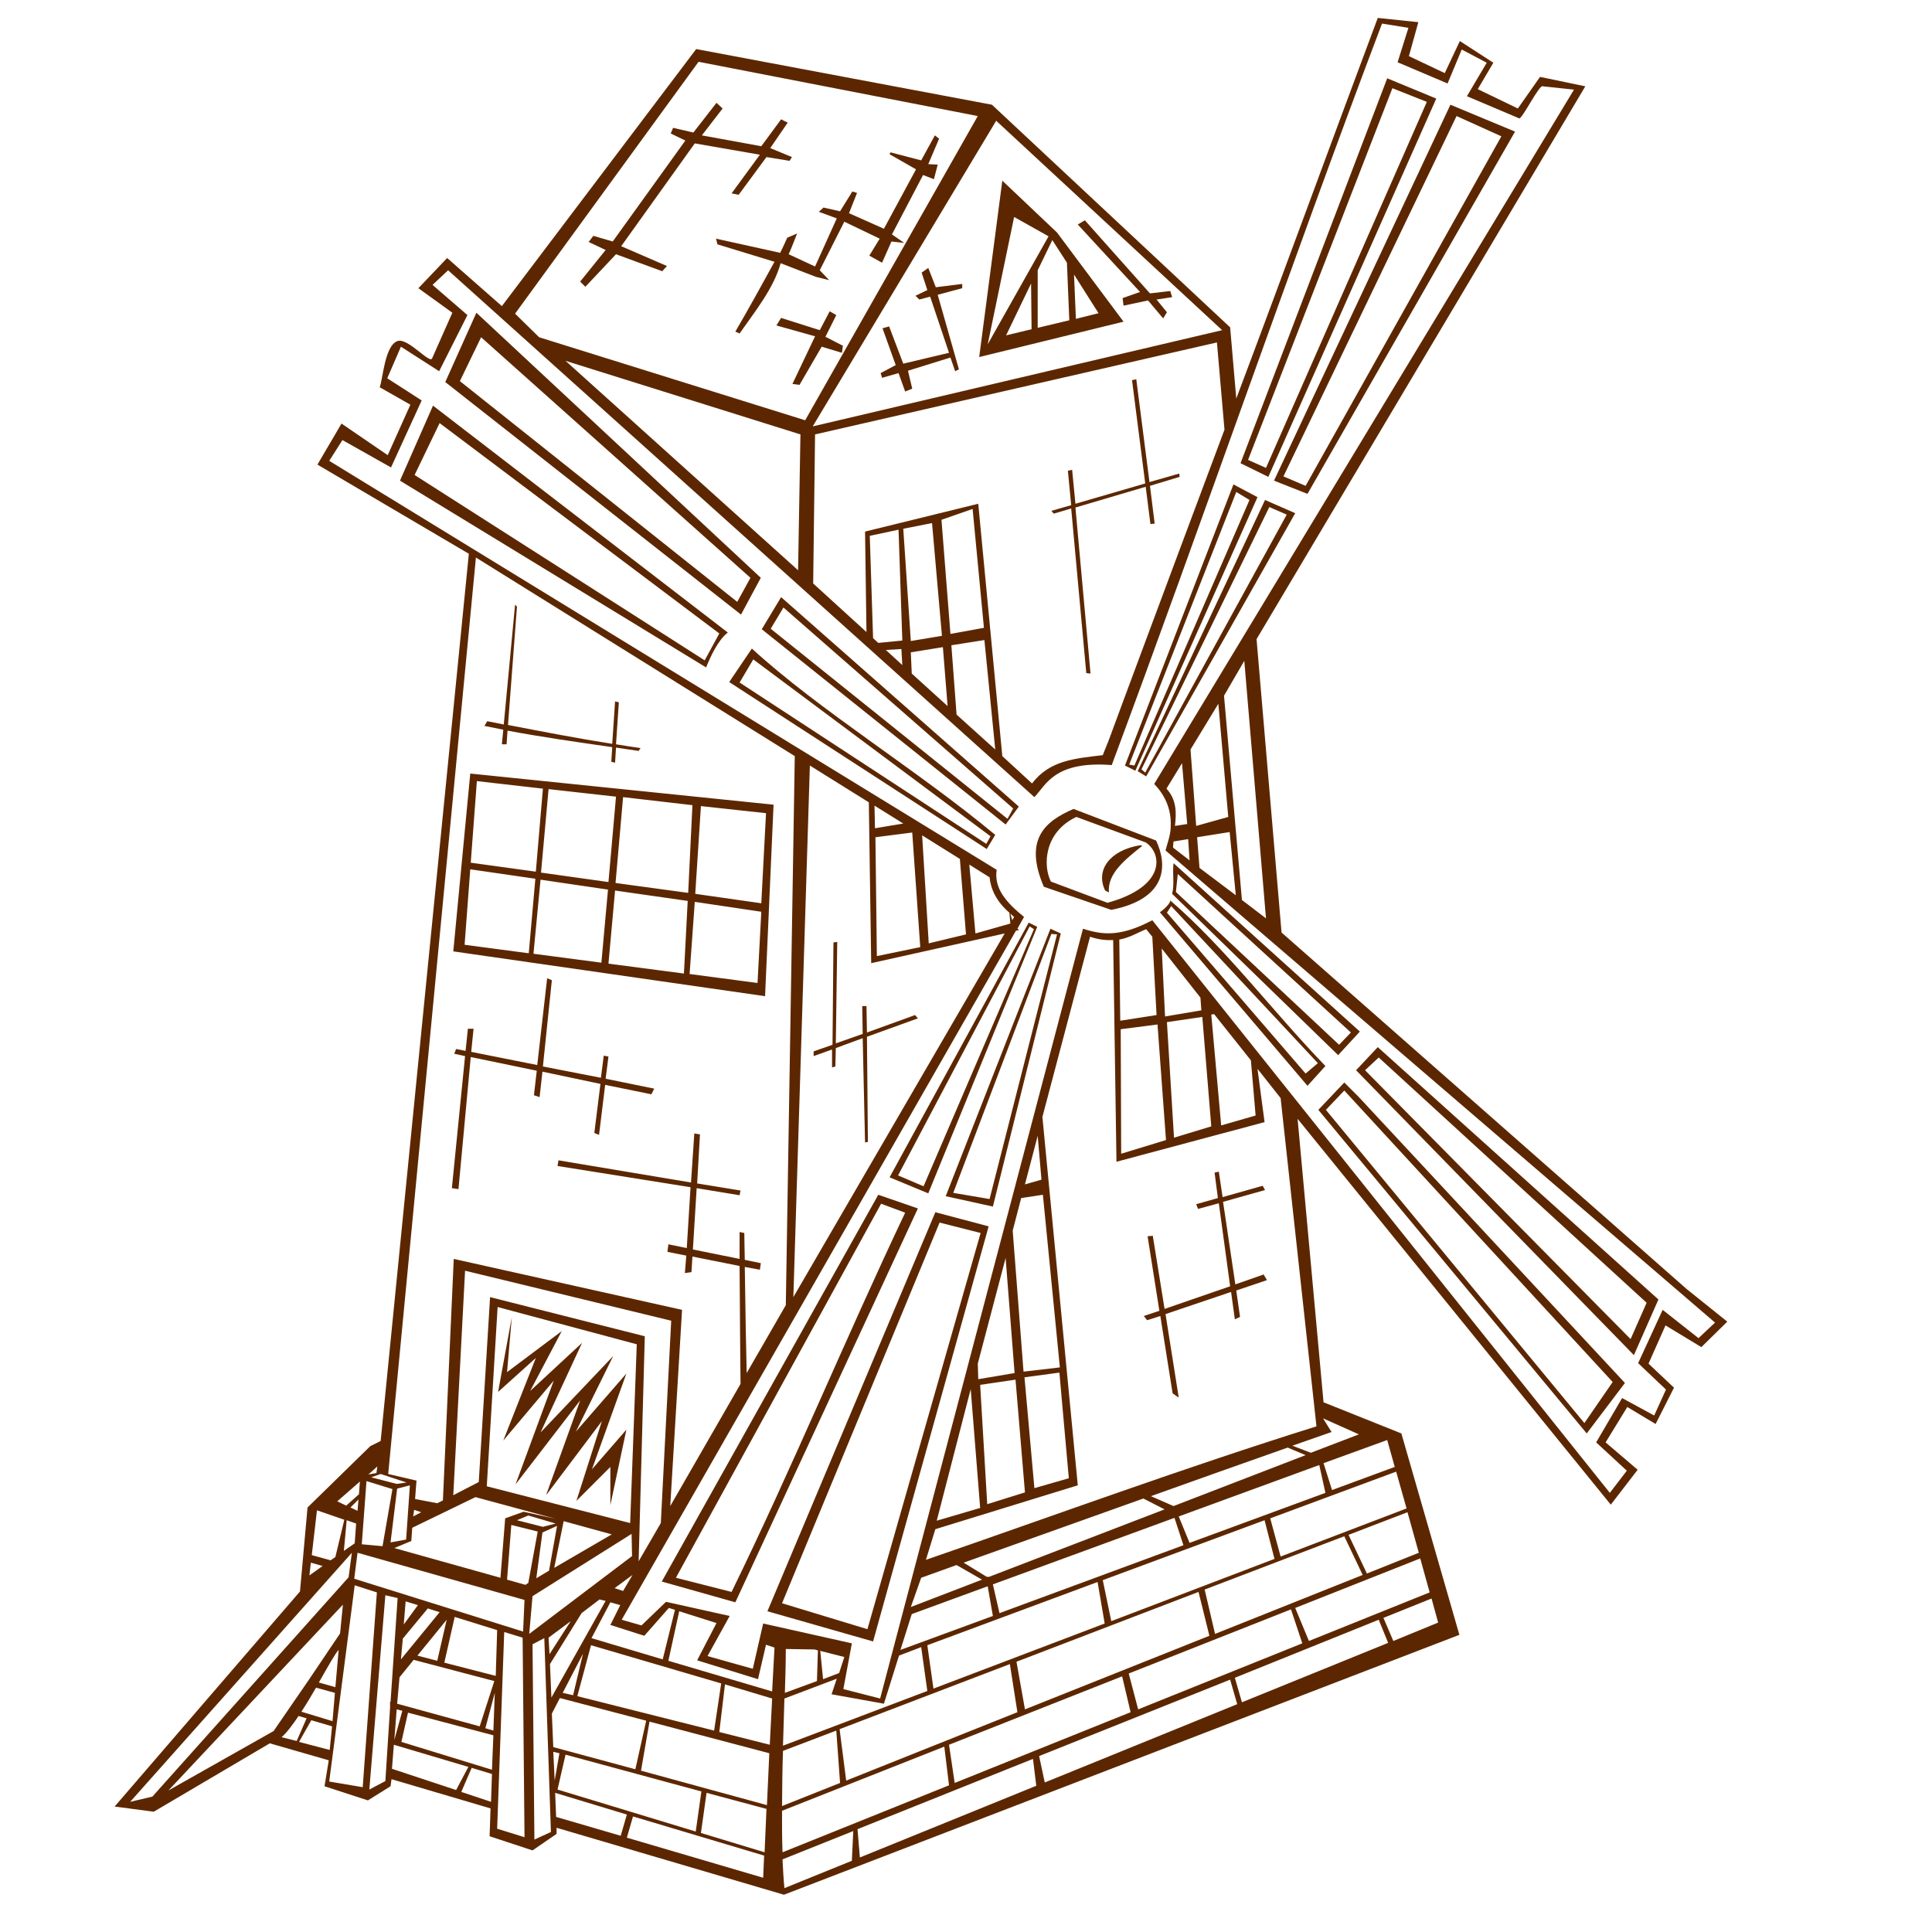 <?xml version="1.0" encoding="UTF-8" standalone="no"?>
<!-- Created with Inkscape (http://www.inkscape.org/) -->
<svg
   xmlns:dc="http://purl.org/dc/elements/1.1/"
   xmlns:cc="http://creativecommons.org/ns#"
   xmlns:rdf="http://www.w3.org/1999/02/22-rdf-syntax-ns#"
   xmlns:svg="http://www.w3.org/2000/svg"
   xmlns="http://www.w3.org/2000/svg"
   xmlns:xlink="http://www.w3.org/1999/xlink"
   xmlns:sodipodi="http://sodipodi.sourceforge.net/DTD/sodipodi-0.dtd"
   xmlns:inkscape="http://www.inkscape.org/namespaces/inkscape"
   width="128"
   height="128"
   id="svg2"
   sodipodi:version="0.32"
   inkscape:version="0.45+devel"
   version="1.0"
   sodipodi:docname="windmill_outline.svg"
   inkscape:output_extension="org.inkscape.output.svg.inkscape">
  <defs
     id="defs4">
    <linearGradient
       id="linearGradient2338">
      <stop
         style="stop-color:#b1b1b1;stop-opacity:1;"
         offset="0"
         id="stop2340" />
      <stop
         style="stop-color:#e4e4e4;stop-opacity:1;"
         offset="1"
         id="stop2342" />
    </linearGradient>
    <linearGradient
       id="linearGradient2320">
      <stop
         style="stop-color:#6a3c1d;stop-opacity:1;"
         offset="0"
         id="stop2322" />
      <stop
         style="stop-color:#8f5127;stop-opacity:1;"
         offset="1"
         id="stop2324" />
    </linearGradient>
    <linearGradient
       id="linearGradient3049">
      <stop
         style="stop-color:#cfc7a9;stop-opacity:1;"
         offset="0"
         id="stop3051" />
      <stop
         style="stop-color:#eeebe0;stop-opacity:1;"
         offset="1"
         id="stop3053" />
    </linearGradient>
    <linearGradient
       id="linearGradient3332">
      <stop
         id="stop3334"
         offset="0"
         style="stop-color:#bb8f56;stop-opacity:1;" />
      <stop
         id="stop3336"
         offset="1"
         style="stop-color:#d1af63;stop-opacity:1;" />
    </linearGradient>
    <linearGradient
       inkscape:collect="always"
       xlink:href="#linearGradient2338"
       id="linearGradient3114"
       x1="59.382"
       y1="119.928"
       x2="85.801"
       y2="97.3"
       gradientUnits="userSpaceOnUse" />
    <linearGradient
       inkscape:collect="always"
       xlink:href="#linearGradient2338"
       id="linearGradient3118"
       x1="26.297"
       y1="103.721"
       x2="47.762"
       y2="121.946"
       gradientUnits="userSpaceOnUse" />
    <linearGradient
       inkscape:collect="always"
       xlink:href="#linearGradient2320"
       id="linearGradient3123"
       x1="35.805"
       y1="43.935"
       x2="51.546"
       y2="88.389"
       gradientUnits="userSpaceOnUse" />
    <linearGradient
       inkscape:collect="always"
       xlink:href="#linearGradient2320"
       id="linearGradient3129"
       x1="16.649"
       y1="110.616"
       x2="17.124"
       y2="111.092"
       gradientUnits="userSpaceOnUse" />
    <linearGradient
       inkscape:collect="always"
       xlink:href="#linearGradient2320"
       id="linearGradient3133"
       x1="14.746"
       y1="115.243"
       x2="21.405"
       y2="109.232"
       gradientUnits="userSpaceOnUse" />
    <linearGradient
       inkscape:collect="always"
       xlink:href="#linearGradient2320"
       id="linearGradient3139"
       x1="23.568"
       y1="107.632"
       x2="24.476"
       y2="107.676"
       gradientUnits="userSpaceOnUse" />
    <linearGradient
       inkscape:collect="always"
       xlink:href="#linearGradient2320"
       id="linearGradient3143"
       x1="25.211"
       y1="109.362"
       x2="26.205"
       y2="109.405"
       gradientUnits="userSpaceOnUse" />
    <linearGradient
       inkscape:collect="always"
       xlink:href="#linearGradient2320"
       id="linearGradient3147"
       x1="33.47"
       y1="111.784"
       x2="34.292"
       y2="111.827"
       gradientUnits="userSpaceOnUse" />
    <linearGradient
       inkscape:collect="always"
       xlink:href="#linearGradient2320"
       id="linearGradient3153"
       x1="35.546"
       y1="112.908"
       x2="35.805"
       y2="112.908"
       gradientUnits="userSpaceOnUse" />
    <linearGradient
       inkscape:collect="always"
       xlink:href="#linearGradient2320"
       id="linearGradient3157"
       x1="25.557"
       y1="102.054"
       x2="41.514"
       y2="102.054"
       gradientUnits="userSpaceOnUse" />
    <linearGradient
       inkscape:collect="always"
       xlink:href="#linearGradient2320"
       id="linearGradient3161"
       x1="27.286"
       y1="104.13"
       x2="26.941"
       y2="105.47"
       gradientUnits="userSpaceOnUse" />
    <linearGradient
       inkscape:collect="always"
       xlink:href="#linearGradient2320"
       id="linearGradient3165"
       x1="38.486"
       y1="105.557"
       x2="37.924"
       y2="104.649"
       gradientUnits="userSpaceOnUse" />
    <linearGradient
       inkscape:collect="always"
       xlink:href="#linearGradient2320"
       id="linearGradient3170"
       x1="27.2"
       y1="107.676"
       x2="28"
       y2="108.324"
       gradientUnits="userSpaceOnUse" />
    <linearGradient
       inkscape:collect="always"
       xlink:href="#linearGradient2320"
       id="linearGradient3174"
       x1="37.405"
       y1="108.973"
       x2="37.968"
       y2="109.427"
       gradientUnits="userSpaceOnUse" />
    <linearGradient
       id="linearGradient3098">
      <stop
         id="stop3100"
         offset="0"
         style="stop-color:#9e2612;stop-opacity:1;" />
      <stop
         id="stop3102"
         offset="1"
         style="stop-color:#bd5032;stop-opacity:1;" />
    </linearGradient>
    <linearGradient
       inkscape:collect="always"
       xlink:href="#linearGradient3098"
       id="linearGradient3290"
       x1="46.312"
       y1="11.875"
       x2="58.688"
       y2="30.438"
       gradientUnits="userSpaceOnUse" />
    <linearGradient
       inkscape:collect="always"
       xlink:href="#linearGradient2320"
       id="linearGradient3294"
       x1="43.062"
       y1="62.812"
       x2="35.062"
       y2="50"
       gradientUnits="userSpaceOnUse" />
    <linearGradient
       inkscape:collect="always"
       xlink:href="#linearGradient2320"
       id="linearGradient3298"
       x1="37.919"
       y1="93.794"
       x2="32.969"
       y2="86.281"
       gradientUnits="userSpaceOnUse" />
    <linearGradient
       inkscape:collect="always"
       xlink:href="#linearGradient2320"
       id="linearGradient3915"
       x1="65.875"
       y1="91.375"
       x2="81.241"
       y2="48.389"
       gradientUnits="userSpaceOnUse" />
    <linearGradient
       inkscape:collect="always"
       xlink:href="#linearGradient2320"
       id="linearGradient3919"
       x1="68.324"
       y1="81.643"
       x2="63.914"
       y2="98.768"
       gradientUnits="userSpaceOnUse" />
    <linearGradient
       inkscape:collect="always"
       xlink:href="#linearGradient2320"
       id="linearGradient3923"
       x1="80.605"
       y1="52.497"
       x2="77.232"
       y2="73.168"
       gradientUnits="userSpaceOnUse" />
    <linearGradient
       inkscape:collect="always"
       xlink:href="#linearGradient2320"
       id="linearGradient3927"
       x1="63.395"
       y1="43.589"
       x2="60.454"
       y2="61.319"
       gradientUnits="userSpaceOnUse" />
    <linearGradient
       inkscape:collect="always"
       xlink:href="#linearGradient3098"
       id="linearGradient3931"
       x1="60.849"
       y1="24.342"
       x2="72.53"
       y2="14.679"
       gradientUnits="userSpaceOnUse" />
    <linearGradient
       inkscape:collect="always"
       xlink:href="#linearGradient3098"
       id="linearGradient3935"
       x1="67.454"
       y1="17.126"
       x2="68.677"
       y2="18.074"
       gradientUnits="userSpaceOnUse" />
    <linearGradient
       inkscape:collect="always"
       xlink:href="#linearGradient2320"
       id="linearGradient3939"
       x1="68.31"
       y1="20.917"
       x2="73.937"
       y2="15.597"
       gradientUnits="userSpaceOnUse" />
    <linearGradient
       inkscape:collect="always"
       xlink:href="#linearGradient3332"
       id="linearGradient3947"
       x1="54.381"
       y1="100.384"
       x2="102.465"
       y2="10.612"
       gradientUnits="userSpaceOnUse" />
    <linearGradient
       inkscape:collect="always"
       xlink:href="#linearGradient3049"
       id="linearGradient3958"
       x1="43.75"
       y1="41.094"
       x2="46.875"
       y2="35.781"
       gradientUnits="userSpaceOnUse" />
    <linearGradient
       inkscape:collect="always"
       xlink:href="#linearGradient2320"
       id="linearGradient3962"
       x1="72.188"
       y1="55.375"
       x2="71.438"
       y2="57.562"
       gradientUnits="userSpaceOnUse" />
    <linearGradient
       inkscape:collect="always"
       xlink:href="#linearGradient3049"
       id="linearGradient3985"
       x1="58.307"
       y1="81.898"
       x2="63.37"
       y2="84.828"
       gradientUnits="userSpaceOnUse" />
    <linearGradient
       inkscape:collect="always"
       xlink:href="#linearGradient3049"
       id="linearGradient3996"
       x1="89.433"
       y1="74.596"
       x2="92.47"
       y2="72.145"
       gradientUnits="userSpaceOnUse" />
    <linearGradient
       inkscape:collect="always"
       xlink:href="#linearGradient3049"
       id="linearGradient4007"
       x1="83.73"
       y1="28.601"
       x2="87.359"
       y2="30.626"
       gradientUnits="userSpaceOnUse" />
    <linearGradient
       inkscape:collect="always"
       xlink:href="#linearGradient2320"
       id="linearGradient4011"
       x1="29.5"
       y1="89.625"
       x2="40.75"
       y2="101.625"
       gradientUnits="userSpaceOnUse" />
    <filter
       inkscape:collect="always"
       id="filter4106">
      <feGaussianBlur
         inkscape:collect="always"
         stdDeviation="1.563"
         id="feGaussianBlur4108" />
    </filter>
  </defs>
  <sodipodi:namedview
     id="base"
     pagecolor="#ffffff"
     bordercolor="#666666"
     borderopacity="1.0"
     gridtolerance="10000"
     guidetolerance="10"
     objecttolerance="10"
     inkscape:pageopacity="0.0"
     inkscape:pageshadow="2"
     inkscape:zoom="1"
     inkscape:cx="-20.015589"
     inkscape:cy="64.640625"
     inkscape:document-units="px"
     inkscape:current-layer="layer1"
     showgrid="false"
     width="744.09px"
     inkscape:window-width="1248"
     inkscape:window-height="975"
     inkscape:window-x="285"
     inkscape:window-y="24"
     showguides="true"
     inkscape:guide-bbox="true" />
  <g
     inkscape:label="outline"
     inkscape:groupmode="layer"
     id="layer1">
    <path
       style="fill:#5c2700;fill-opacity:1;fill-rule:evenodd;stroke:none;stroke-width:1px;stroke-linecap:butt;stroke-linejoin:miter;stroke-opacity:1"
       d="M 91.281,1.188 C 88.298,9.153 84.905,18.446 81.906,26.406 L 81.5,21.688 L 65.719,6.938 L 46.125,3.25 L 33.25,20.281 L 29.625,17.094 L 27.719,19.094 L 29.969,20.719 L 28.625,23.75 C 28.455,24.107 27.026,22.37 26.344,22.594 C 25.486,22.875 25.37,25.126 25.156,25.656 L 27.188,26.812 L 25.688,30.156 L 22.625,28.062 L 21.031,30.781 L 31.062,36.688 L 25.219,95.469 L 24.531,95.812 L 20.375,99.875 L 19.875,105.438 L 7.594,119.688 L 10.188,120.031 L 17.875,115.5 L 21.781,116.625 L 21.5,118.344 L 24.375,119.281 L 25.875,118.344 L 25.938,117.875 L 32.5,119.812 L 32.438,121.656 L 35.281,122.594 L 36.875,121.5 L 36.875,121.094 L 51.938,125.531 L 96.688,108.312 L 92.844,94.969 L 87.688,92.906 L 85.969,74.125 L 106.719,99.688 L 108.5,97.375 L 106.375,95.562 L 107.812,93.219 L 109.688,94.344 L 110.906,91.938 L 109.219,90.344 L 110.344,87.812 L 112.719,89.25 L 114.438,87.562 L 111.75,85.406 L 84.906,61.781 L 83.25,42.344 L 105.031,5.719 L 102.031,5.094 L 100.562,7.188 L 97.906,5.906 L 98.938,4.156 L 96.719,2.719 L 95.719,4.844 L 93.344,3.719 L 93.969,1.469 L 91.281,1.188 z M 91.562,1.562 L 93.312,1.844 L 92.594,4.125 L 95.906,5.531 L 96.844,3.281 L 98.5,4.156 L 97.188,6.375 L 100.656,7.844 C 100.859,7.87 102.016,5.528 102.219,5.719 L 104.281,5.938 L 76.469,51.938 C 77.119,52.617 77.626,53.537 77.562,54.781 C 77.555,55.327 77.353,55.825 77.219,56.344 L 113.625,87.625 L 112.531,88.656 L 110.156,86.781 L 108.531,90.312 L 110.375,92.062 L 109.594,93.781 L 107.469,92.625 L 105.75,95.562 L 107.781,97.438 L 106.656,98.906 L 76.344,60.969 C 74.274,62.055 73.099,61.966 71.75,61.531 L 58.312,112.531 L 55.875,111.906 L 56.438,108.875 L 50.562,107.562 L 49.875,110.562 L 46.875,109.719 L 48.344,107.062 L 44.125,106.125 L 42.5,107.688 L 41.188,107.312 L 67.312,61.656 L 67.5,61.625 L 67.5,61.594 L 67.406,61.531 L 67.844,60.75 C 66.634,59.761 65.855,58.859 66.031,57.625 L 21.812,30.531 L 22.688,29.156 L 25.906,30.969 L 27.938,26.531 L 25.656,25.062 L 26.562,22.969 L 29.094,24.594 L 30.969,20.875 L 28.656,18.875 L 29.688,17.906 L 68.531,52.812 C 69.307,52.01 69.844,50.397 73.656,50.688 C 79.56,34.848 85.568,17.369 91.562,1.562 z M 46.281,4.094 L 64.781,7.688 L 53.344,27.844 L 35.719,22.344 L 34.125,20.781 L 46.281,4.094 z M 91.906,5.188 L 82.188,30.688 L 84.031,31.594 L 95.156,6.531 L 91.906,5.188 z M 92.25,5.844 L 94.531,6.75 L 83.875,31 L 82.688,30.469 L 92.25,5.844 z M 47.469,6.812 L 45.938,8.781 L 44.594,8.469 L 44.438,8.844 L 45.406,9.312 L 40.594,16 L 39.312,15.625 L 39,16.031 L 40.125,16.562 L 38.438,18.656 L 38.781,19 L 40.812,16.844 L 43.875,17.969 L 44.188,17.625 L 41.156,16.312 L 46.031,9.5 L 50.344,10.25 L 48.469,12.812 L 48.938,12.906 L 50.781,10.406 L 52.312,10.656 L 52.469,10.406 L 51.031,9.812 L 52.188,8.125 L 51.75,7.906 L 50.438,9.688 L 46.5,8.969 L 47.875,7.188 L 47.469,6.812 z M 96.094,6.938 L 84.406,31.844 L 86.625,32.719 L 100.375,8.719 L 96.094,6.938 z M 96.5,7.688 L 99.469,9.031 L 86.5,32.188 L 85.031,31.562 L 96.5,7.688 z M 66,8 L 80.969,21.875 L 53.844,28.25 L 66,8 z M 61.938,8.969 L 61.031,10.625 L 59,10.094 L 58.938,10.219 L 60.688,11.219 L 58.562,15.156 L 56.25,14.125 L 56.781,12.781 L 56.469,12.688 L 55.656,14 L 54.562,13.75 L 54.25,14.031 L 55.438,14.469 L 54,17.656 L 52.25,16.844 C 52.397,16.559 52.719,15.679 52.812,15.469 L 52.156,15.75 C 52.054,15.98 51.878,16.381 51.688,16.75 L 47.438,15.812 L 47.531,16.188 L 51.312,17.344 C 50.517,18.796 49.555,20.539 48.719,21.969 L 49,22.094 C 50.007,20.646 51.262,19.109 51.719,17.438 L 54.062,18.344 L 54.938,18.562 L 54.312,17.906 L 55.938,14.688 L 58.281,15.812 L 57.594,16.938 L 58.438,17.406 L 59.062,16 L 59.906,16.094 L 59.094,15.531 L 61.156,11.594 L 61.875,11.875 L 62.125,10.906 L 61.5,10.875 L 62.219,9.188 L 61.938,8.969 z M 66.406,11.969 L 64.875,23.656 L 74.438,21.312 L 70.031,15.406 L 66.406,11.969 z M 67.188,14.375 L 69.469,15.656 L 65.438,22.812 L 67.188,14.375 z M 71.875,14.594 L 71.406,14.875 L 75.531,19.344 L 74.375,19.75 L 74.438,20.25 L 76.062,19.906 L 77.062,21.094 L 77.312,20.688 L 76.625,19.844 L 77.656,19.688 L 77.531,19.281 L 76.188,19.438 L 71.875,14.594 z M 69.719,15.906 L 70.688,17.406 L 70.688,17.438 L 70.844,21.219 L 68.75,21.719 L 68.75,17.906 L 69.719,15.906 z M 61.5,17.75 L 61.062,18.062 L 61.438,19.219 L 60.656,19.594 L 60.906,19.844 L 61.625,19.656 L 62.875,23.375 L 59.844,24.094 L 58.906,21.625 L 58.469,21.75 L 59.344,24.188 L 58.344,24.719 L 58.438,25.031 L 59.531,24.719 L 59.969,25.938 L 60.438,25.75 L 60.156,24.562 L 62.969,23.688 L 63.281,24.594 L 63.531,24.469 L 62.125,19.531 L 63.75,19.094 L 63.75,18.812 L 62,19.031 L 61.5,17.75 z M 71.156,18.188 L 72.781,20.75 L 71.281,21.125 L 71.156,18.188 z M 68.312,18.781 L 68.344,21.812 L 66.656,22.219 L 68.312,18.781 z M 54.969,20.625 L 54.312,21.875 L 51.75,21.062 L 51.438,21.562 L 54,22.281 L 52.5,25.438 L 52.969,25.5 L 54.438,22.969 L 55.781,23.375 L 55.844,22.906 L 54.688,22.312 L 55.406,20.875 L 54.969,20.625 z M 31.562,20.719 L 29.5,25.312 L 49.094,40.719 L 50.406,38.281 L 31.562,20.719 z M 31.875,22.344 L 49.719,38.281 L 48.844,39.875 L 30.469,25.25 L 31.875,22.344 z M 80.625,22.688 L 81.125,28.469 C 79.116,33.82 77.119,39.197 75.594,43.281 C 74.745,45.552 74.035,47.477 73.531,48.844 C 73.346,49.348 73.189,49.684 73.062,50.031 C 71.2,50.255 69.539,50.372 68.375,51.906 L 66.406,50.094 L 64.812,33.375 L 57.312,35.219 L 57.406,41.875 L 53.875,38.656 L 54,28.781 L 80.625,22.688 z M 37.469,23.906 L 53.031,28.781 L 52.875,37.781 L 37.469,23.906 z M 75.281,25.125 L 75,25.188 L 75.875,32.031 L 71.25,33.375 L 71.031,31.125 L 70.75,31.188 L 70.969,33.469 L 69.656,33.844 L 69.812,34.031 L 70.969,33.688 L 71.969,44.594 L 72.25,44.625 L 71.25,33.625 L 75.906,32.25 L 76.219,34.719 L 76.5,34.688 L 76.188,32.188 L 78.156,31.594 L 78.125,31.375 L 76.156,31.938 L 75.281,25.125 z M 28.688,26.875 L 26.5,31.844 L 46.781,44.219 C 47.106,43.422 47.582,42.405 48.219,41.906 L 28.688,26.875 z M 29.125,28.031 L 47.656,41.969 L 46.688,43.75 L 27.469,31.469 L 29.125,28.031 z M 81.719,32.094 L 74.531,50.719 L 75.219,51.062 L 83.312,32.938 L 81.719,32.094 z M 81.906,32.594 L 82.781,33.125 L 75.156,50.719 L 74.812,50.656 L 81.906,32.594 z M 83.812,33.125 L 75.375,51.094 L 75.938,51.438 L 85.812,34 L 83.812,33.125 z M 84.094,33.594 L 85.25,34.094 L 75.875,51.188 L 75.625,50.969 L 84.094,33.594 z M 64.438,33.719 L 65.188,41.594 L 62.969,42 L 62.375,34.438 L 64.438,33.719 z M 61.75,34.656 L 62.406,42.125 L 60.344,42.469 L 59.844,35.031 L 61.75,34.656 z M 59.531,35.094 L 59.781,42.438 L 58.188,42.594 L 57.844,42.281 L 57.625,35.5 L 59.531,35.094 z M 31.531,36.938 L 52.656,50.094 L 52.062,86.469 L 49.469,90.969 C 49.437,89.648 49.381,86.786 49.344,83.938 L 50.344,84.125 L 50.406,83.688 L 49.344,83.469 C 49.337,82.907 49.312,82.107 49.312,81.688 L 49,81.625 C 49,82.128 48.997,82.701 49,83.406 L 45.906,82.781 L 46.156,78.719 L 49,79.188 L 49.062,78.875 L 46.188,78.406 L 46.375,75.156 L 46,75.094 L 45.781,78.344 L 37,76.875 L 36.938,77.25 L 45.75,78.656 L 45.5,82.688 L 44.281,82.438 L 44.219,82.938 L 45.469,83.188 L 45.375,84.344 L 45.812,84.281 L 45.875,83.25 L 49,83.875 C 49.015,87.117 49.058,91.119 49.062,91.688 L 44.406,99.781 L 45.188,86.781 L 30.062,83.406 L 29.344,99.406 L 28.969,99.594 L 27.5,99.312 L 27.594,98.094 L 25.719,97.656 L 31.531,36.938 z M 51.75,39.562 L 50.469,41.688 L 66.625,54.625 L 67.5,53.438 L 51.75,39.562 z M 34.125,40.062 L 33.375,48 C 33.012,47.93 32.641,47.85 32.281,47.781 L 32.094,48.094 C 32.511,48.182 32.925,48.263 33.344,48.344 L 33.25,49.312 L 33.562,49.312 L 33.625,48.406 C 35.923,48.839 38.246,49.166 40.562,49.5 L 40.5,50.469 L 40.75,50.531 L 40.812,49.531 C 41.312,49.603 41.813,49.676 42.312,49.75 L 42.438,49.562 C 41.898,49.491 41.357,49.396 40.812,49.312 L 41,46.531 L 40.75,46.469 L 40.562,49.281 C 38.259,48.922 35.939,48.47 33.656,48.031 L 34.25,40.188 L 34.125,40.062 z M 51.906,40.25 L 67.125,53.562 L 66.75,54.25 L 51.062,41.656 L 51.906,40.25 z M 65.219,42.406 L 65.938,49.656 L 63.375,47.344 L 63.031,42.75 L 65.219,42.406 z M 62.469,42.875 L 62.781,46.781 L 60.406,44.625 L 60.344,43.219 L 62.469,42.875 z M 49.812,42.969 L 48.312,45.188 L 65.375,56.25 L 65.938,55.312 C 60.765,51.008 54.353,47.122 49.812,42.969 z M 59.719,43 L 59.781,44.062 L 58.688,43.062 L 59.719,43 z M 49.906,43.688 L 65.625,55.406 L 65.344,55.906 L 49,45.219 L 49.906,43.688 z M 82.438,43.781 L 83.875,60.844 L 82.281,59.625 L 81.094,46.094 L 82.438,43.781 z M 80.719,46.625 L 81.375,54.125 L 79.25,54.719 L 78.875,49.656 L 80.719,46.625 z M 78.312,50.562 L 78.656,54.594 L 77.844,54.719 C 77.942,53.869 77.966,52.99 77.281,52.25 L 78.312,50.562 z M 53.656,50.719 L 57.562,53.156 L 57.719,63.812 L 66.562,61.844 L 52.562,85.938 L 53.656,50.719 z M 31.156,51.25 L 30.031,63.031 L 50.688,66 L 51.25,53.312 L 31.156,51.25 z M 31.594,51.75 L 35.969,52.25 L 35.5,57.75 L 31.188,57.156 L 31.594,51.75 z M 36.344,52.281 L 40.812,52.781 L 40.312,58.438 L 35.844,57.812 L 36.344,52.281 z M 41.281,52.812 L 45.875,53.344 L 45.594,59.156 L 40.781,58.5 L 41.281,52.812 z M 57.938,53.375 L 59.844,54.562 L 57.969,54.875 L 57.938,53.375 z M 46.438,53.406 L 50.75,53.875 L 50.438,59.844 L 46.062,59.219 L 46.438,53.406 z M 71.125,53.594 C 69.303,54.387 67.783,55.55 69.156,58.75 L 73.625,60.281 C 77.38,59.538 77.346,57.279 76.594,55.688 L 71.125,53.594 z M 71.312,54.125 L 75.906,55.812 C 76.993,56.529 77.294,58.731 73.375,59.812 L 69.625,58.406 C 69.087,57.358 69.167,55.128 71.312,54.125 z M 81.469,55.125 L 81.875,59.312 L 79.469,57.5 L 79.312,55.469 L 81.469,55.125 z M 60.438,55.156 L 60.969,62.75 L 58.094,63.344 L 58,55.469 L 60.438,55.156 z M 61.094,55.344 L 63.594,56.906 L 64,61.906 L 61.531,62.5 L 61.094,55.344 z M 78.719,55.594 L 78.812,57 L 77.719,56.156 C 77.715,56.029 77.74,55.885 77.75,55.75 L 78.719,55.594 z M 75.531,56 C 73.519,56.334 72.563,57.651 73.219,59 L 73.469,59.125 C 73.354,57.881 74.53,56.957 75.688,56.031 L 75.531,56 z M 77.75,57.188 C 77.664,57.917 77.826,58.572 77.656,59.219 L 88.656,69.906 L 90.094,68.344 L 77.75,57.188 z M 64.219,57.281 L 65.562,58.125 C 65.64,58.915 66.017,59.727 66.875,60.469 L 66.938,61.188 L 64.625,61.844 L 64.219,57.281 z M 31.156,57.594 L 35.469,58.219 L 35.031,63.156 L 30.781,62.594 L 31.156,57.594 z M 78.031,57.906 L 89.5,68.406 L 88.719,69.219 L 77.906,59.094 L 78.031,57.906 z M 35.812,58.281 L 40.281,58.938 L 39.844,63.781 L 35.344,63.188 L 35.812,58.281 z M 40.75,59 L 45.562,59.688 L 45.312,64.5 L 40.312,63.844 L 40.75,59 z M 77.531,59.656 C 77.558,59.829 77.143,60.239 76.844,60.438 L 86.625,71.938 L 87.812,70.625 C 84.352,67.057 81.234,62.85 77.531,59.656 z M 46.031,59.75 L 50.438,60.406 L 50.188,65.125 L 45.688,64.531 L 46.031,59.75 z M 77.594,60.031 L 87.312,70.438 L 86.5,71.125 L 77.312,60.469 L 77.594,60.031 z M 66.938,60.531 C 67.024,60.604 67.091,60.679 67.188,60.75 L 67.062,60.969 L 66.938,60.531 z M 68.156,61.125 L 58.938,78 L 61.5,79.062 L 68.719,61.406 L 68.156,61.125 z M 68.219,61.375 L 68.5,61.562 L 61.188,78.594 L 59.5,77.875 L 68.219,61.375 z M 69.594,61.531 L 62.656,79.25 L 65.781,79.938 L 70.281,61.844 L 69.594,61.531 z M 75.938,61.562 L 76.344,62.062 L 76.625,67.25 L 74.219,67.625 L 74.156,62.25 C 74.878,62.118 75.399,61.771 75.938,61.562 z M 69.656,61.875 L 70.031,61.906 L 65.562,79.438 L 63.156,79.031 L 69.656,61.875 z M 72.219,62.062 C 72.824,62.267 73.32,62.303 73.75,62.281 L 73.969,76.969 L 83.781,74.344 L 83.312,70.812 L 84.844,72.75 L 87.219,94.5 C 78.521,97.221 69.955,100.367 61.344,103.344 L 61.969,101.312 L 71.406,98.406 L 69.062,74 L 72.219,62.062 z M 55.469,62.406 L 55.219,62.438 L 55.156,69.219 L 53.906,69.656 L 53.906,69.969 L 55.125,69.531 L 55.125,70.719 L 55.344,70.656 L 55.375,69.438 L 57.156,68.781 L 57.312,75.688 L 57.5,75.656 L 57.438,68.688 L 60.812,67.469 L 60.625,67.25 L 57.438,68.406 L 57.406,66.656 L 57.125,66.656 L 57.156,68.5 L 55.375,69.125 L 55.469,62.406 z M 76.969,62.844 L 79.531,66.094 L 79.594,66.938 L 77.188,67.344 L 76.969,62.844 z M 36.25,64.812 L 35.594,70.562 L 31.219,69.688 L 31.375,68.156 L 31,68.156 L 30.844,69.625 L 30.219,69.5 L 30.094,69.812 L 30.812,69.969 L 29.938,78.719 L 30.375,78.781 L 31.188,70.031 L 35.562,70.938 L 35.375,72.562 L 35.75,72.688 L 35.938,71 L 39.781,71.812 L 39.375,75.062 L 39.688,75.188 L 40.094,71.875 L 43.156,72.5 L 43.344,72.125 L 40.125,71.469 L 40.312,70 L 40,69.938 L 39.812,71.406 L 35.969,70.656 L 36.562,64.938 L 36.25,64.812 z M 80.438,67.188 L 82.875,70.25 L 83.188,73.906 L 80.906,74.562 L 80.25,67.219 L 80.438,67.188 z M 79.656,67.375 L 80.25,74.625 L 77.781,75.375 L 77.312,67.719 L 79.656,67.375 z M 76.688,67.875 L 77.25,75.531 L 74.281,76.438 L 74.25,68.188 L 76.688,67.875 z M 91.281,69.375 L 89.844,70.906 L 108.25,89.781 L 109.875,86.094 L 91.281,69.375 z M 91.344,70.062 L 109.094,86.312 L 108.031,88.719 L 90.438,70.906 L 91.344,70.062 z M 89.062,71.719 L 87.344,73.531 L 105.125,94.969 L 107.656,91.625 L 90,72.656 L 89.062,71.719 z M 89.062,72.25 L 106.844,91.562 L 104.969,94.281 L 87.844,73.531 L 89.062,72.25 z M 68.75,75.25 L 69,78.156 L 67.906,78.469 L 68.75,75.25 z M 80.75,77.625 L 80.469,77.688 L 80.688,79.375 L 79.25,79.781 L 79.375,80.094 L 80.75,79.719 L 81.5,85.219 L 77.156,86.719 L 76.375,81.875 L 76.031,81.906 L 76.812,86.844 L 75.781,87.188 L 76,87.469 L 76.875,87.188 L 77.688,92.312 L 78.094,92.594 L 77.219,87.062 L 81.562,85.594 L 81.812,87.406 L 82.156,87.25 L 81.906,85.5 L 83.938,84.812 L 83.719,84.438 L 81.844,85.094 L 81.031,79.625 L 83.812,78.844 L 83.656,78.562 L 81,79.312 L 80.75,77.625 z M 58.188,79.156 L 43.844,104.781 L 48.719,106.156 L 60.812,80.062 L 58.188,79.156 z M 69.094,79.156 L 70.219,90.594 L 67.812,90.875 L 67.094,81.531 L 67.656,79.375 L 69.094,79.156 z M 58.375,79.75 L 59.969,80.344 C 56.07,88.558 52.461,97.298 48.469,105.469 L 44.781,104.531 L 58.375,79.75 z M 61.969,80.312 L 50.844,106.75 L 57.844,108.75 L 65.5,81.25 L 61.969,80.312 z M 62.25,81 L 64.969,81.688 L 57.469,107.938 L 51.812,106.219 L 62.25,81 z M 66.625,83.344 L 67.219,90.969 L 64.812,91.375 L 64.781,90.344 L 66.625,83.344 z M 30.812,84.188 L 44.469,87.5 L 43.781,100.906 L 42.312,103.438 L 42.719,88.531 L 32.469,85.938 L 31.719,98.188 L 30.031,99.062 L 30.812,84.188 z M 32.969,86.594 L 42.188,89.062 L 41.75,100.906 L 32.25,98.469 L 32.969,86.594 z M 33.906,87.281 L 33,92.219 L 35.5,89.969 L 33.344,95.438 L 36.688,91.469 L 34.156,98.344 L 38.438,92.781 L 36.188,99.031 L 36.25,98.969 L 39.875,94.156 L 38.188,99.438 L 40.438,97.188 L 40.438,99.719 L 41.5,94.719 L 39.219,97.344 L 41.5,91 L 38.156,94.844 L 40.625,89.844 L 35.812,94.906 L 38.562,88.969 L 35.125,92.156 L 37.219,88.188 L 33.594,90.906 L 33.906,87.281 z M 70.188,90.938 L 70.812,97.938 L 68.531,98.594 L 67.875,91.25 L 70.188,90.938 z M 67.281,91.406 L 67.906,98.875 L 65.406,99.656 L 64.938,91.75 L 67.281,91.406 z M 64.312,92.031 L 64.938,99.906 L 62.062,100.75 L 64.312,92.031 z M 87.656,93.969 L 90.031,95.031 L 86.844,96.25 L 85.625,95.781 C 86.489,95.478 87.354,95.176 88.219,94.875 L 87.656,93.969 z M 91.906,95.406 L 92.406,97.188 L 88.25,98.719 L 87.688,96.938 L 91.906,95.406 z M 85.312,95.906 L 86.5,96.406 L 77.75,99.781 L 76.25,99.125 C 79.271,98.047 82.287,96.969 85.312,95.906 z M 87.406,97.062 L 87.812,98.906 L 78.812,102.219 L 78.094,100.469 L 87.406,97.062 z M 25,97.156 L 24.938,97.594 L 24.406,97.688 L 25,97.156 z M 92.5,97.5 L 93.188,99.938 L 84.844,103.125 L 84.156,100.594 L 92.5,97.5 z M 25.219,97.656 L 26.938,98.219 L 26.281,98.312 L 24.594,97.875 L 25.219,97.656 z M 24.281,98.125 L 26,98.656 L 25.344,102.438 L 23.969,102.312 L 24.281,98.125 z M 23.844,98.156 L 23.781,99 L 22.938,99.75 L 22.344,99.469 L 23.844,98.156 z M 27.156,98.406 L 26.906,102 L 25.875,102.188 L 26.312,98.625 L 27.156,98.406 z M 31.5,99.188 L 36.812,100.625 L 34.688,100.156 L 33.469,100.594 L 33.156,104.531 L 26.125,102.562 L 27.25,102.094 L 27.312,101.219 L 31.5,99.188 z M 75.75,99.281 L 77.156,100 L 65.531,104.469 L 65.375,104.469 L 63.844,103.531 C 67.812,102.12 71.782,100.698 75.75,99.281 z M 23.75,99.344 L 23.688,100.094 L 23.219,99.875 L 23.75,99.344 z M 27.438,100.031 L 27.906,100.188 L 27.375,100.469 L 27.438,100.031 z M 21,100.062 L 22.812,100.688 L 22.219,103.156 L 21.906,103.375 L 20.656,103.031 L 21,100.062 z M 93.25,100.188 L 94,102.875 L 90.562,104.25 L 89.344,101.688 L 93.25,100.188 z M 35,100.406 L 36.812,100.938 L 35.969,101.156 L 34.25,100.719 L 35,100.406 z M 77.812,100.562 L 78.406,102.375 L 66.219,106.875 L 65.781,104.969 L 77.812,100.562 z M 22.969,100.719 L 23.594,100.938 L 23.5,102.25 L 22.781,102.75 L 22.969,100.719 z M 83.781,100.719 L 84.438,103.281 L 73.625,107.406 L 73.062,104.688 L 83.781,100.719 z M 37.344,100.781 L 40.531,101.656 L 36.719,103.875 L 37.344,100.781 z M 33.875,101.031 L 35.625,101.469 L 35,104.875 L 34.812,105 L 33.594,104.656 L 33.875,101.031 z M 36.906,101.094 L 36.375,104.062 L 35.531,104.562 L 35.938,101.531 L 36.906,101.094 z M 41.844,101.625 L 41.875,103.094 L 35.062,108.25 L 35.281,105.75 L 41.844,101.625 z M 89.062,101.781 L 90.281,104.344 L 80.5,108.25 L 79.812,105.312 L 89.062,101.781 z M 23.312,102.875 L 23.094,104.5 L 10.094,119.031 L 8.625,119.375 L 23.312,102.875 z M 23.688,102.875 L 34.75,106 L 34.656,108.094 L 23.469,104.594 L 23.688,102.875 z M 94.094,103.25 L 94.719,105.5 L 86.719,108.719 L 85.812,106.531 L 94.094,103.25 z M 20.594,103.531 L 21.375,103.75 L 20.5,104.375 L 20.594,103.531 z M 63.375,103.688 L 65.062,104.656 L 60.344,106.469 L 61.031,104.531 C 61.813,104.254 62.593,103.965 63.375,103.688 z M 41.906,104.344 L 41.281,105.406 L 40.719,105.219 L 41.906,104.344 z M 72.719,104.812 L 73.188,107.562 L 61.844,111.875 L 61.438,109 L 72.719,104.812 z M 23.5,105.031 L 24.969,105.5 L 24.031,118.406 L 21.812,118.031 L 23.5,105.031 z M 65.438,105.094 L 65.781,107.062 L 59.656,109.312 L 60.406,106.938 L 65.438,105.094 z M 79.406,105.469 L 80.125,108.375 L 67.906,113.25 L 67.344,110.094 L 79.406,105.469 z M 25.531,105.688 L 26.344,105.875 L 25.875,112.75 L 25.844,112.75 L 25.844,113.125 L 25.531,118 L 24.469,118.562 L 25.531,105.688 z M 94.844,105.906 L 95.281,107.5 L 92.312,108.719 L 91.656,107.188 L 94.844,105.906 z M 39.719,105.969 L 40.125,106.062 L 36.531,112.469 L 36.438,110.25 L 38.531,106.875 L 39.719,105.969 z M 26.875,106.094 L 27.688,106.344 L 26.75,107.625 L 26.875,106.094 z M 40.438,106.156 L 41.094,106.344 L 40.438,107.656 L 42.688,108.375 L 44.312,106.531 L 44.719,106.656 L 43.906,109.938 L 39.188,108.531 L 40.438,106.156 z M 22.719,106.312 L 22.531,108.219 L 20.469,111.281 L 18.125,114.688 L 11.156,118.625 L 22.719,106.312 z M 28.344,106.562 L 29.125,106.812 L 26.562,109.938 L 26.688,108.562 L 28.344,106.562 z M 85.531,106.625 L 86.281,108.875 L 75.406,113.25 L 74.781,110.875 L 85.531,106.625 z M 45,106.75 L 47.469,107.531 L 46.188,110 L 50.219,111.25 L 50.75,108.969 L 51.312,109.156 L 51.156,112.062 L 44.281,110.031 L 45,106.75 z M 30.125,107.125 L 32.938,108 L 32.844,111.031 L 29.438,110.156 L 30.125,107.125 z M 29.594,107.312 L 28.969,110.031 L 27.656,109.688 L 29.594,107.312 z M 91.344,107.312 L 91.969,108.844 L 82.281,112.781 L 81.812,111.156 L 91.344,107.312 z M 37.812,107.406 L 36.406,109.594 L 36.344,108.5 L 37.812,107.406 z M 33.406,108.125 L 34.625,108.5 L 34.75,121.719 L 32.938,121.156 L 33.406,108.125 z M 36.062,108.531 L 36.5,121.375 L 35.406,121.875 L 35.281,108.938 L 36.062,108.531 z M 39.156,109 L 47.781,111.531 L 47.312,114.656 L 38.25,112.375 L 39.156,109 z M 61.031,109.125 L 61.438,112.031 L 51.875,115.656 C 51.914,114.594 51.935,113.558 51.969,112.531 L 55.438,111.219 L 55.094,112.25 L 58.562,112.875 L 59.562,109.688 L 61.031,109.125 z M 52.062,109.25 L 53.969,109.281 L 54.188,109.344 L 54.125,111.375 L 52,112.156 C 52.031,111.169 52.062,110.175 52.062,109.25 z M 22.438,109.312 L 22.219,111.781 L 21.125,111.469 C 21.727,110.407 22.25,109.479 22.438,109.312 z M 54.344,109.375 L 55.938,109.781 L 55.594,110.844 L 54.531,111.25 L 54.344,109.375 z M 38.625,109.562 L 37.969,112.312 L 37.281,112.156 L 38.625,109.562 z M 27.406,109.969 L 32.75,111.375 L 31.781,114.375 L 26.312,112.875 L 26.469,111.125 L 27.406,109.969 z M 66.906,110.25 L 67.406,113.438 L 56.062,117.969 L 55.625,114.562 L 66.906,110.25 z M 74.344,111.062 L 74.906,113.438 L 63.25,118.125 L 62.875,115.594 L 74.344,111.062 z M 81.5,111.281 L 81.969,112.906 L 69.219,118.094 L 68.844,116.344 L 81.5,111.281 z M 48.031,111.594 L 51.156,112.531 L 51,115.594 L 47.656,114.75 L 48.031,111.594 z M 20.938,111.812 L 22.188,112.156 L 22.031,114.031 L 19.969,113.406 C 20.304,112.891 20.629,112.349 20.938,111.812 z M 32.781,112.156 L 32.688,114.656 L 32.156,114.5 L 32.781,112.156 z M 37.094,112.5 L 42.812,114 L 42.094,117.219 L 36.656,115.75 L 36.562,113.531 L 37.094,112.5 z M 26.281,113.25 L 26.656,113.344 L 26.125,115.281 L 26.281,113.25 z M 27.031,113.469 L 32.688,114.969 L 32.594,117.25 L 26.594,115.406 L 27.031,113.469 z M 19.781,113.688 L 20.312,113.844 L 19.656,115.344 L 18.656,115.094 C 19.014,114.778 19.389,114.267 19.781,113.688 z M 20.625,113.969 L 22,114.375 L 21.844,115.938 L 19.812,115.406 L 20.625,113.969 z M 43.031,114.062 L 50.969,116.156 L 50.812,119.594 L 42.469,117.312 L 43.031,114.062 z M 55.406,114.656 L 55.656,118.125 L 51.812,119.656 C 51.823,118.436 51.832,117.215 51.875,116 L 55.406,114.656 z M 26.094,115.594 L 31.031,117.062 L 30.219,118.594 L 25.969,117.188 L 26.094,115.594 z M 62.562,115.719 L 62.875,118.281 L 51.844,122.719 C 51.81,121.816 51.808,120.891 51.812,119.969 L 62.562,115.719 z M 36.656,116.062 L 37.062,116.156 L 36.75,117.969 L 36.656,116.062 z M 37.469,116.25 L 46.469,118.688 L 46.094,121.344 L 36.938,118.562 L 37.469,116.25 z M 68.438,116.531 L 68.656,118.312 L 56.969,123.062 L 56.812,121.188 L 68.438,116.531 z M 31.25,117.125 L 32.594,117.531 L 32.531,119.375 L 30.562,118.719 L 31.25,117.125 z M 36.781,118.781 L 41.531,120.219 L 41.125,121.625 L 36.844,120.375 L 36.781,118.781 z M 46.812,118.781 L 50.781,119.844 L 50.656,122.719 L 46.438,121.438 L 46.812,118.781 z M 41.938,120.344 L 50.625,122.938 L 50.562,124.406 L 41.531,121.75 L 41.938,120.344 z M 56.531,121.312 L 56.438,123.281 L 51.969,125.094 C 51.909,124.466 51.874,123.836 51.844,123.188 L 56.531,121.312 z"
       id="path2310" />
  </g>
</svg>

